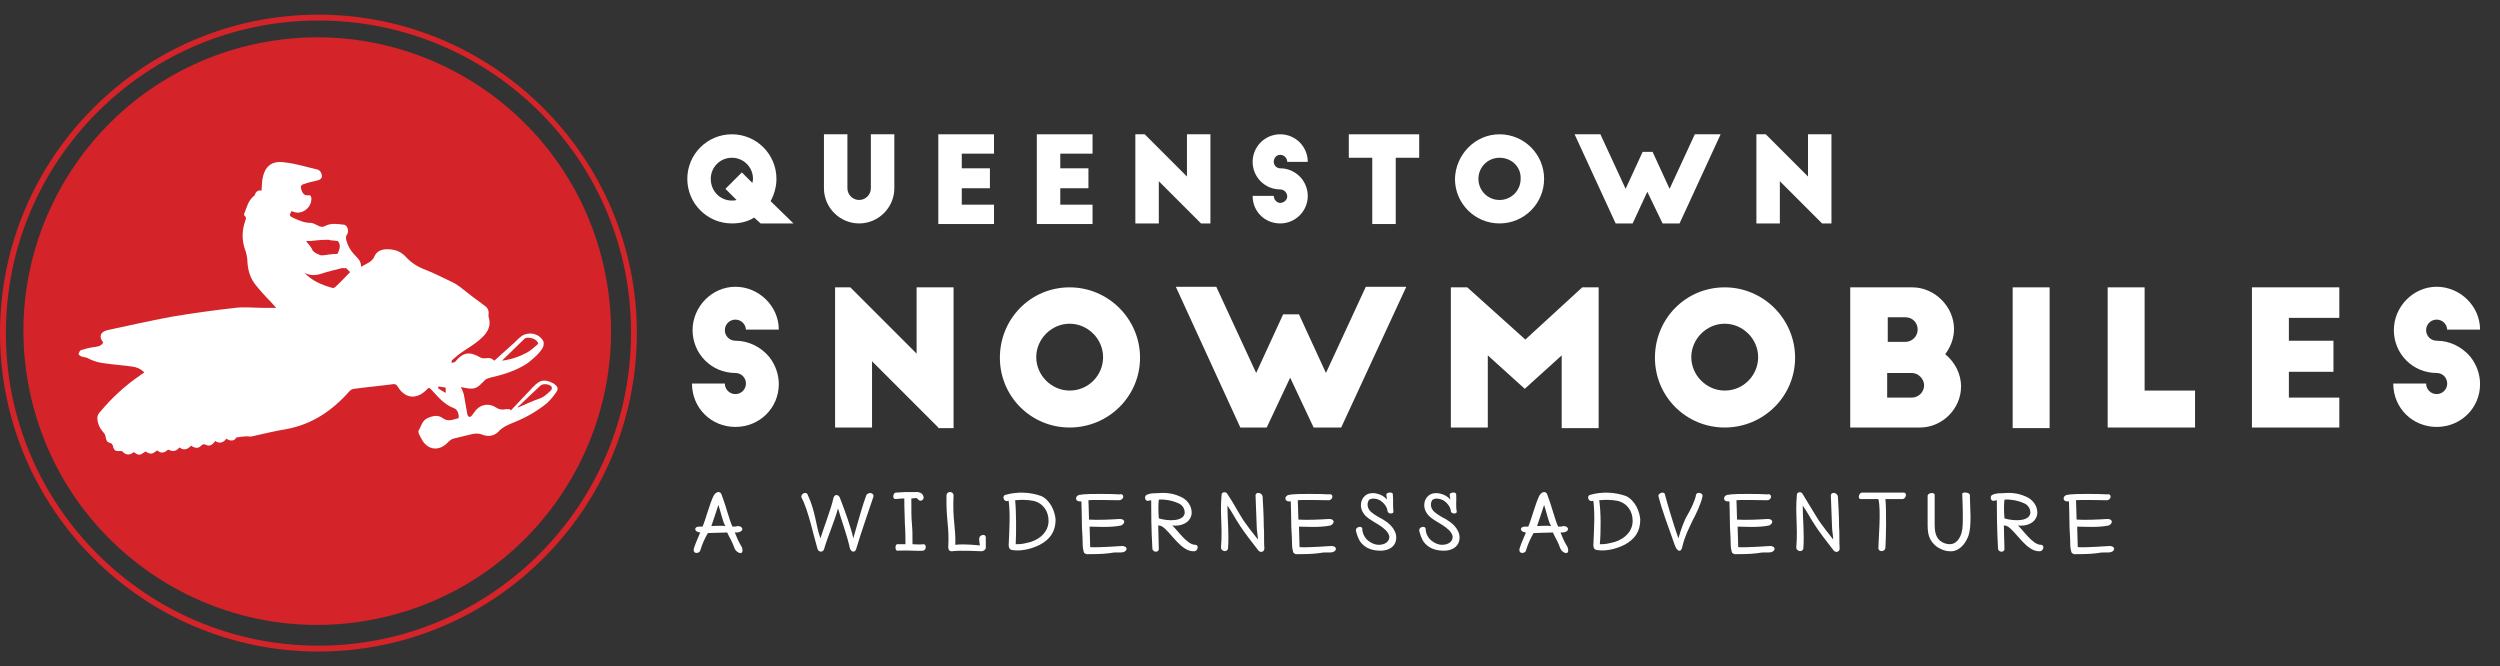 <?xml version="1.0" encoding="utf-8"?>
<!-- Generator: Adobe Illustrator 24.1.0, SVG Export Plug-In . SVG Version: 6.00 Build 0)  -->
<svg version="1.1" id="Layer_1" xmlns="http://www.w3.org/2000/svg" xmlns:xlink="http://www.w3.org/1999/xlink" x="0px" y="0px"
	 viewBox="0 0 426.3 113.6" style="enable-background:new 0 0 426.3 113.6;" xml:space="preserve">
<rect x="0" y="0" width="426.3" height="113.6" fill="#333333" stroke="none"/>
<style type="text/css">
	.st0{fill:#FFFFFF;}
	.st1{fill:#D42329;}
</style>
<g>
	<path class="st0" d="M129.7,38.1l-1.1-1c-1.1,0.7-2.4,1-3.8,1c-4.2,0-7.6-3.4-7.6-7.6s3.4-7.6,7.6-7.6c4.2,0,7.6,3.4,7.6,7.6
		c0,1.4-0.4,2.7-1,3.8l3.9,3.8H129.7z M124.8,34.2c0.3,0,0.5,0,0.8-0.1l-1.9-1.9l2.8-2.8l1.8,1.8c0-0.2,0.1-0.4,0.1-0.7
		c0-2-1.6-3.6-3.6-3.6s-3.6,1.6-3.6,3.6C121.2,32.6,122.8,34.2,124.8,34.2z"/>
	<path class="st0" d="M144.5,32.1c0,1.1,0.9,2,2,2s2-0.9,2-2v-9.2h4v9.2c0,3.3-2.7,6-6,6c-3.3,0-6-2.7-6-6v-9.2h4V32.1z"/>
	<path class="st0" d="M160,22.9h9.5v3.3H164v2.5h4.8v3.4H164v2.8h5.5v3.3H160V22.9z"/>
	<path class="st0" d="M176.8,22.9h9.5v3.3h-5.5v2.5h4.8v3.4h-4.8v2.8h5.5v3.3h-9.5V22.9z"/>
	<path class="st0" d="M204.8,38.1l-7.2-7.2v7.2h-4V22.9h1.6l7.2,7.2v-7.2h4v15.2H204.8z"/>
	<path class="st0" d="M219.5,27.6c0-0.6-0.5-1.2-1.2-1.2c-0.6,0-1.1,0.5-1.1,1.2c0,0.6,0.5,1.1,1.1,1.1c1.5,0,2.8,0.7,3.7,1.8
		c0.6,0.8,1,1.8,1,2.9c0,2.6-2.1,4.7-4.7,4.7s-4.7-2-4.7-4.7h3.6c0,0.6,0.5,1.2,1.1,1.2c0.6,0,1.2-0.5,1.2-1.1
		c0-0.6-0.5-1.2-1.2-1.2c-2.6,0-4.7-2.1-4.7-4.7s2.1-4.7,4.7-4.7s4.7,2.1,4.7,4.7H219.5z"/>
	<path class="st0" d="M230,22.9h12v4h-4v11.3h-4V26.9h-4V22.9z"/>
	<path class="st0" d="M255.7,22.9c4.2,0,7.6,3.4,7.6,7.6c0,4.2-3.4,7.6-7.6,7.6s-7.6-3.4-7.6-7.6C248.2,26.4,251.5,22.9,255.7,22.9z
		 M255.7,26.9c-2,0-3.6,1.6-3.6,3.6c0,2,1.6,3.6,3.6,3.6c2,0,3.6-1.6,3.6-3.6C259.4,28.5,257.8,26.9,255.7,26.9z"/>
	<path class="st0" d="M280.9,32.7l-2.5,5.4h-2.9l-7-15.2h4.4l4.3,9.3l2.9-6.3h1.7l2.9,6.3l4.3-9.3h4.4l-7,15.2h-2.9L280.9,32.7z"/>
	<path class="st0" d="M310.7,38.1l-7.2-7.2v7.2h-4V22.9h1.6l7.2,7.2v-7.2h4v15.2H310.7z"/>
</g>
<g>
	<path class="st0" d="M127.2,56.3c0-1-0.8-1.8-1.8-1.8c-1,0-1.8,0.8-1.8,1.8c0,1,0.8,1.8,1.8,1.8c2.3,0,4.4,1.1,5.8,2.8
		c1,1.3,1.6,2.9,1.6,4.6c0,4.1-3.3,7.3-7.4,7.3s-7.4-3.2-7.4-7.4h5.6c0,1,0.8,1.8,1.8,1.8c1,0,1.8-0.8,1.8-1.8s-0.8-1.8-1.8-1.8
		c-4.1,0-7.3-3.3-7.3-7.3s3.3-7.4,7.3-7.4s7.4,3.3,7.4,7.3H127.2z"/>
	<path class="st0" d="M160,72.9l-11.3-11.3v11.3h-6.3V49h2.6l11.3,11.3V49h6.3v24H160z"/>
	<path class="st0" d="M182.4,49c6.6,0,12,5.4,12,12s-5.4,11.9-12,11.9c-6.6,0-11.9-5.3-11.9-11.9S175.7,49,182.4,49z M182.4,55.2
		c-3.1,0-5.7,2.6-5.7,5.7c0,3.1,2.6,5.7,5.7,5.7c3.2,0,5.7-2.6,5.7-5.7C188.1,57.8,185.5,55.2,182.4,55.2z"/>
	<path class="st0" d="M220,64.4l-4,8.5h-4.5l-11-24h6.9l6.8,14.7l4.6-10h2.7l4.6,10l6.8-14.7h6.9l-11.1,24H224L220,64.4z"/>
	<path class="st0" d="M260.1,57.9l9.7-8.9h2.8v24h-6.3V60.6l-6.3,5.7l-6.3-5.7v12.3h-6.3V49h2.8L260.1,57.9z"/>
	<path class="st0" d="M294.1,49c6.6,0,12,5.4,12,12s-5.4,11.9-12,11.9c-6.6,0-11.9-5.3-11.9-11.9S287.4,49,294.1,49z M294.1,55.2
		c-3.1,0-5.7,2.6-5.7,5.7c0,3.1,2.6,5.7,5.7,5.7c3.2,0,5.7-2.6,5.7-5.7C299.8,57.8,297.2,55.2,294.1,55.2z"/>
	<path class="st0" d="M315.5,72.9V49h10.6c3.8,0,7.1,3.3,7.1,7.1c0,1.6-0.6,3.1-1.5,4.3c1.6,1.3,2.7,3.3,2.7,5.5c0,3.8-3.2,7-7,7
		H315.5z M324.9,58.3c1.1,0,2.1-0.9,2.1-2.1s-0.9-2.1-2.1-2.1h-3v4.2H324.9z M326,67.8c1.1,0,2.1-0.9,2.1-2.1c0-1.1-1-2.1-2.1-2.1
		h-4.2v4.2H326z"/>
	<path class="st0" d="M343.2,49h6.3v24h-6.3V49z"/>
	<path class="st0" d="M359.4,49h6.3v17.6h8.6v6.3h-14.9V49z"/>
	<path class="st0" d="M384,49h14.9v5.2h-8.6v3.9h7.6v5.3h-7.6v4.4h8.6v5.1H384V49z"/>
	<path class="st0" d="M417.3,56.3c0-1-0.8-1.8-1.8-1.8c-1,0-1.8,0.8-1.8,1.8c0,1,0.8,1.8,1.8,1.8c2.3,0,4.4,1.1,5.8,2.8
		c1,1.3,1.6,2.9,1.6,4.6c0,4.1-3.3,7.3-7.4,7.3s-7.4-3.2-7.4-7.4h5.6c0,1,0.8,1.8,1.8,1.8c1,0,1.8-0.8,1.8-1.8s-0.8-1.8-1.8-1.8
		c-4.1,0-7.3-3.3-7.3-7.3s3.3-7.4,7.3-7.4s7.4,3.3,7.4,7.3H417.3z"/>
</g>
<g>
	<path class="st0" d="M123.1,84.5c0.7,1.8,1.3,4.3,1.8,5.3c0.3,0,0.6,0,0.9-0.1c1,0,1.1,1-0.1,1.1c-0.1,0-0.3,0-0.4,0
		c0.4,1,0.6,1.5,1.2,2.5c0.5,1.5-0.8,1.1-1.2,0.3c-0.5-1.4-0.9-1.9-1.3-2.8c-0.7,0-3,0.1-3.3,0.1c-0.6,1.1-0.9,1.7-1.3,3
		c-0.2,0.6-1.5,0.6-1-0.6c0.2-0.7,0.7-1.7,1-2.5c-1.1-0.1-1.1-1-0.2-1h0.6c0.6-1.4,1.2-3.9,1.9-5.3
		C122.2,83.7,122.9,83.7,123.1,84.5z M122.5,86.1c-0.4,1.2-0.9,2.8-1.2,3.6c0.2,0,2-0.1,2.4,0C123.2,88.9,123,87.6,122.5,86.1z"/>
	<path class="st0" d="M139.9,91.8c0.5-1.6,1.9-5.3,2.2-6.8c0.2-0.9,1-0.7,1.2,0.1c0.7,1.8,1.9,5.1,2.2,6.7c0.8-2.8,1.6-5.7,2.2-7.3
		c0.3-0.7,1.5-0.5,1.2,0.3c-0.9,2.7-2.1,6.1-2.9,8.8c-0.2,0.7-0.9,0.6-1.1-0.2c-0.5-2.3-1.5-4.9-2-6.7c-0.7,2.5-1.7,4.6-2.4,7
		c-0.2,0.5-0.9,0.5-1.1-0.1c-0.6-2-1.6-6.7-2.7-8.7c-0.3-0.6,0.7-1.2,1-0.6C139.1,87.3,139.1,89.6,139.9,91.8z"/>
	<path class="st0" d="M157.5,84.8c0,0.6-0.7,0.8-1,0.3c-0.2-0.3-0.6-0.1-1.1-0.1c0,2.1,0,3.3,0.1,4.3c0.1,1.2,0.1,1.9,0.1,3.5
		c0.5,0,1.3,0.1,1.9,0c0.5,0,0.5,1-0.1,1.1c-0.8,0.1-2.4-0.1-4.4,0c-0.4,0-0.4-1.1,0-1.1c0.5,0,1.1,0,1.4,0c0-0.6,0-2.2-0.1-3.5
		c0-1-0.1-2.2-0.1-4.3c-0.4,0-0.4,0-1.5,0.1c-0.6,0-0.4-1,0-1.1c2.1-0.1,0.9-0.1,3.8-0.1C157,84,157.4,84.2,157.5,84.8z"/>
	<path class="st0" d="M162.9,92.9c1.7-0.2,3.8,0.1,4.2,0.1c0,0-0.2-0.9-0.1-1.3c0.1-0.5,1.1-0.8,1.1,0c0,0.3,0,1.4,0,1.8
		c-0.1,0.3-0.5,0.5-0.7,0.5c-0.3,0-3.6-0.2-5.1,0c-0.6,0-0.6-0.5-0.6-0.8c0.2-3.3-0.4-4.6-0.3-8.7c0-0.8,1.2-0.8,1.2,0
		C162.4,88.7,163,89.9,162.9,92.9z"/>
	<path class="st0" d="M177.6,84.6c1.6,0.8,2.3,2.7,2.4,4c0,2.1-1,3.4-2.7,4.3c-1.6,0.8-3.3,1.1-4.6,0.9c-0.5,0-0.7-0.4-0.7-0.8
		c0.1-2.6,0.3-5.2,0-7.6c-0.1,0-0.1,0-0.1,0c-0.7,0.3-1.1-0.8-0.5-1C173.4,83.8,175.7,83.9,177.6,84.6z M173.2,92.8
		c1.1,0,1.4-0.1,2.6-0.4c1.8-0.6,3-1.9,3-3.6c0-1.6-0.9-3-2.6-3.4c-1.1-0.2-2.1-0.2-3.1-0.1C173.3,87.2,173.3,90.8,173.2,92.8z"/>
	<path class="st0" d="M190.9,85.3c-0.8,0-4.6-0.1-5.3,0c0,0.3,0.1,2.5,0.1,3.3c1.3,0.1,3.8,0,5.1-0.1c0.9-0.1,1.3,0.6,0.4,1.1
		c-1.9,0.4-4.3,0.2-5.4,0.2c0,0.2,0.1,3.1,0.1,3.5c1.6,0.1,5.1-0.2,5.5-0.2c1.1,0.1,0.8,1.1-0.2,1.1c-0.9,0-1.4,0-1.8,0.1
		c-0.9,0.1-1.4,0.2-4.1,0.2c-0.1,0-0.5-0.2-0.5-0.4c-0.2-0.7-0.2-1.3-0.2-2.1c0-0.6-0.1-1.7-0.1-1.9c0-1.7-0.1-4.4-0.1-4.6l-0.3,0
		c-0.8,0-0.8-0.9-0.1-1.1c0.2,0,0.5-0.1,0.7-0.1c0.7-0.1,4.9-0.1,6.2,0C191.8,84.1,191.7,85.2,190.9,85.3z"/>
	<path class="st0" d="M201.3,84.7c1,0.4,2,1.5,1.9,2.9c-0.2,1.6-1.9,2.2-3.3,2c0.8,0.7,2.5,3.3,3.9,3.3c0.7,0,0.5,1.1-0.2,1.1
		c-2.2,0.1-3.9-3.2-5.4-4.2c-0.2-0.1-0.4-0.2-0.7-0.2c0,1.3,0.1,2.7,0.1,4c0,0.7-1.1,0.6-1.1-0.1c-0.2-3.6-0.2-6.2-0.2-8.2
		c-0.2,0-0.4,0.1-0.5,0.1c-0.6,0.1-0.7-0.8-0.3-1c0.4-0.2,0.8-0.3,1.7-0.3C198.5,84,199.8,84,201.3,84.7z M197.6,88.4
		c1.7,0.5,4.1,0.5,4.4-0.8c0.1-0.7-0.3-1.5-1.1-1.8c-1.1-0.5-2.5-0.7-3.3-0.6C197.5,86,197.5,87,197.6,88.4z"/>
	<path class="st0" d="M211.7,88.2c0.7,1.2,2.2,3,2.8,3.8c0-0.6-0.2-1.5-0.2-2.1l-0.2-5.3c-0.1-0.8,1.1-0.7,1.2,0.1
		c0.2,3.3,0.2,4.7,0.2,5.1c0.1,0.8,0,2.9,0.1,3.7c0,0.6-0.6,0.8-1,0.4c-0.9-1.2-2.4-3-3.5-4.8c-0.3-0.4-0.9-1.6-1.8-2.9
		c0,2.5,0.3,4.7,0.1,7.4c-0.3,0.7-1.2,0.3-1.2-0.2c0.3-3.7-0.2-5.5,0.1-9c0-0.5,0.6-0.6,0.9-0.3C210,85.2,211.3,87.6,211.7,88.2z"/>
	<path class="st0" d="M226.6,85.3c-0.8,0-4.6-0.1-5.3,0c0,0.3,0.1,2.5,0.1,3.3c1.3,0.1,3.8,0,5.1-0.1c0.9-0.1,1.3,0.6,0.4,1.1
		c-1.9,0.4-4.3,0.2-5.4,0.2c0,0.2,0.1,3.1,0.1,3.5c1.6,0.1,5.1-0.2,5.5-0.2c1.1,0.1,0.8,1.1-0.2,1.1c-0.9,0-1.4,0-1.8,0.1
		c-0.9,0.1-1.4,0.2-4.1,0.2c-0.1,0-0.5-0.2-0.5-0.4c-0.2-0.7-0.2-1.3-0.2-2.1c0-0.6-0.1-1.7-0.1-1.9c0-1.7-0.1-4.4-0.1-4.6l-0.3,0
		c-0.8,0-0.8-0.9-0.1-1.1c0.2,0,0.5-0.1,0.7-0.1c0.7-0.1,4.9-0.1,6.2,0C227.4,84.1,227.4,85.2,226.6,85.3z"/>
	<path class="st0" d="M237.6,87.2c0.1,0.5-1,0.5-1-0.1c-0.1-0.8-0.8-1.5-1.3-1.8c-0.6-0.3-1.3-0.4-1.8-0.1c-0.4,0.4-0.5,1.4,0.3,2.1
		c0.6,0.5,1.3,0.9,1.9,1.2c1,0.6,1.9,1.3,2.3,2.5c0.4,1.6-0.6,2.9-2.6,2.9c-1.2,0-2.6-0.3-3.5-1.6c-0.3-0.5-0.6-1.3-0.7-1.9
		c0-0.6,1.1-0.8,1.1-0.2c0,0.5,0.2,1.1,0.6,1.6c0.5,0.6,1.4,1.1,2.2,1.1c1,0,1.9-0.5,1.8-1.5c-0.4-1.5-2.8-2.3-3.9-3.3
		c-1.3-1.2-1.1-2.8-0.3-3.5c1-1,3.1-0.4,3.8,0.6c0-0.3-0.1-0.6-0.1-0.8c-0.1-0.4,0.9-0.6,1.1-0.2C237.6,85.2,237.5,86.2,237.6,87.2z
		"/>
	<path class="st0" d="M248.4,87.2c0.1,0.5-1,0.5-1-0.1c-0.1-0.8-0.8-1.5-1.3-1.8c-0.6-0.3-1.3-0.4-1.8-0.1c-0.4,0.4-0.5,1.4,0.3,2.1
		c0.6,0.5,1.3,0.9,1.9,1.2c1,0.6,1.9,1.3,2.3,2.5c0.4,1.6-0.6,2.9-2.6,2.9c-1.2,0-2.6-0.3-3.5-1.6c-0.3-0.5-0.6-1.3-0.7-1.9
		c0-0.6,1.1-0.8,1.1-0.2c0,0.5,0.2,1.1,0.6,1.6c0.5,0.6,1.4,1.1,2.2,1.1c1,0,1.9-0.5,1.8-1.5c-0.4-1.5-2.8-2.3-3.9-3.3
		c-1.3-1.2-1.1-2.8-0.3-3.5c1-1,3.1-0.4,3.8,0.6c0-0.3-0.1-0.6-0.1-0.8c-0.1-0.4,0.9-0.6,1.1-0.2C248.4,85.2,248.2,86.2,248.4,87.2z
		"/>
	<path class="st0" d="M263.9,84.5c0.7,1.8,1.3,4.3,1.8,5.3c0.3,0,0.6,0,0.9-0.1c1,0,1.1,1-0.1,1.1c-0.1,0-0.3,0-0.4,0
		c0.4,1,0.6,1.5,1.2,2.5c0.5,1.5-0.8,1.1-1.2,0.3c-0.5-1.4-0.9-1.9-1.3-2.8c-0.7,0-3,0.1-3.3,0.1c-0.6,1.1-0.9,1.7-1.3,3
		c-0.2,0.6-1.5,0.6-1-0.6c0.2-0.7,0.7-1.7,1-2.5c-1.1-0.1-1.1-1-0.2-1h0.6c0.6-1.4,1.2-3.9,1.9-5.3C263,83.7,263.7,83.7,263.9,84.5z
		 M263.3,86.1c-0.4,1.2-0.9,2.8-1.2,3.6c0.2,0,2-0.1,2.4,0C264,88.9,263.8,87.6,263.3,86.1z"/>
	<path class="st0" d="M277.3,84.6c1.6,0.8,2.3,2.7,2.4,4c0,2.1-1,3.4-2.7,4.3c-1.6,0.8-3.3,1.1-4.6,0.9c-0.5,0-0.7-0.4-0.7-0.8
		c0.1-2.6,0.3-5.2,0-7.6c-0.1,0-0.1,0-0.1,0c-0.7,0.3-1.1-0.8-0.5-1C273.1,83.8,275.4,83.9,277.3,84.6z M272.8,92.8
		c1.1,0,1.4-0.1,2.6-0.4c1.8-0.6,3-1.9,3-3.6c0-1.6-0.9-3-2.6-3.4c-1.1-0.2-2.1-0.2-3.1-0.1C273,87.2,273,90.8,272.8,92.8z"/>
	<path class="st0" d="M288.6,88.8c-0.6,1.3-1.3,2.6-1.7,4.3c-0.2,1.2-0.9,1-1.3-0.1c-1.2-3.4-2.2-6-2.8-8.4c-0.1-0.5,1-0.9,1.1-0.3
		c0.5,1.9,1.4,4.9,2.3,7.5c0.4-1.4,1-3.1,1.5-3.9c0.6-1,1.4-2.7,1.5-3.5c0.1-0.6,1.3-0.4,1.1,0.3C290,86,289.3,87.5,288.6,88.8z"/>
	<path class="st0" d="M301.4,85.3c-0.8,0-4.6-0.1-5.3,0c0,0.3,0.1,2.5,0.1,3.3c1.3,0.1,3.8,0,5.1-0.1c0.9-0.1,1.3,0.6,0.4,1.1
		c-1.9,0.4-4.3,0.2-5.4,0.2c0,0.2,0.1,3.1,0.1,3.5c1.6,0.1,5.1-0.2,5.5-0.2c1.1,0.1,0.8,1.1-0.2,1.1c-0.9,0-1.4,0-1.8,0.1
		c-0.9,0.1-1.4,0.2-4.1,0.2c-0.1,0-0.5-0.2-0.5-0.4c-0.2-0.7-0.2-1.3-0.2-2.1c0-0.6-0.1-1.7-0.1-1.9c0-1.7-0.1-4.4-0.1-4.6l-0.3,0
		c-0.8,0-0.8-0.9-0.1-1.1c0.2,0,0.5-0.1,0.7-0.1c0.7-0.1,4.9-0.1,6.2,0C302.2,84.1,302.2,85.2,301.4,85.3z"/>
	<path class="st0" d="M309.8,88.2c0.7,1.2,2.2,3,2.8,3.8c0-0.6-0.2-1.5-0.2-2.1l-0.2-5.3c-0.1-0.8,1.1-0.7,1.2,0.1
		c0.2,3.3,0.2,4.7,0.2,5.1c0.1,0.8,0,2.9,0.1,3.7c0,0.6-0.6,0.8-1,0.4c-0.9-1.2-2.4-3-3.5-4.8c-0.3-0.4-0.9-1.6-1.8-2.9
		c0,2.5,0.3,4.7,0.1,7.4c-0.3,0.7-1.2,0.3-1.2-0.2c0.3-3.7-0.2-5.5,0.1-9c0-0.5,0.6-0.6,0.9-0.3C308,85.2,309.4,87.6,309.8,88.2z"/>
	<path class="st0" d="M324.6,84c0.7,0,0.4,1.1-0.2,1.1c-0.8,0-2.6,0-2.9,0c0.2,1.9,0.1,6.8,0,8.3c-0.1,0.8-1.2,0.7-1.2,0.1
		c0-1.3,0.5-6.5,0-8.4c-0.6,0-2.4,0-3,0c-0.6,0-0.3-1.1,0.2-1.1C318.5,84,323.7,84,324.6,84z"/>
	<path class="st0" d="M335.9,84.4c0,1.9,0.4,5.4-0.3,7.1c-0.5,1.3-1.6,2.6-3.1,2.5c-0.8,0-1.8-0.4-2.4-0.9c-0.9-0.8-1.4-1.6-1.4-3.5
		c0-1.8,0-3.4,0-5.1c0.1-0.5,1.2-0.6,1.2-0.1v4.9c0,1.1,0.1,2,0.7,2.7c0.6,0.6,1.3,0.8,1.9,0.8c1,0,1.7-0.9,2-2
		c0.2-0.7,0.2-1.7,0.2-2.8c0-1.9-0.1-3.4-0.1-3.8C334.7,83.8,335.9,84,335.9,84.4z"/>
	<path class="st0" d="M345.5,84.7c1,0.4,2,1.5,1.9,2.9c-0.2,1.6-1.9,2.2-3.3,2c0.8,0.7,2.5,3.3,3.9,3.3c0.7,0,0.5,1.1-0.2,1.1
		c-2.2,0.1-3.9-3.2-5.4-4.2c-0.2-0.1-0.4-0.2-0.7-0.2c0,1.3,0.1,2.7,0.1,4c0,0.7-1.1,0.6-1.1-0.1c-0.2-3.6-0.2-6.2-0.2-8.2
		c-0.2,0-0.4,0.1-0.5,0.1c-0.6,0.1-0.7-0.8-0.3-1c0.4-0.2,0.8-0.3,1.7-0.3C342.7,84,344,84,345.5,84.7z M341.8,88.4
		c1.7,0.5,4.1,0.5,4.4-0.8c0.1-0.7-0.3-1.5-1.1-1.8c-1.1-0.5-2.5-0.7-3.3-0.6C341.7,86,341.7,87,341.8,88.4z"/>
	<path class="st0" d="M359.3,85.3c-0.8,0-4.6-0.1-5.3,0c0,0.3,0.1,2.5,0.1,3.3c1.3,0.1,3.8,0,5.1-0.1c0.9-0.1,1.3,0.6,0.4,1.1
		c-1.9,0.4-4.3,0.2-5.4,0.2c0,0.2,0.1,3.1,0.1,3.5c1.6,0.1,5.1-0.2,5.5-0.2c1.1,0.1,0.8,1.1-0.2,1.1c-0.9,0-1.4,0-1.8,0.1
		c-0.9,0.1-1.4,0.2-4.1,0.2c-0.1,0-0.5-0.2-0.5-0.4c-0.2-0.7-0.2-1.3-0.2-2.1c0-0.6-0.1-1.7-0.1-1.9c0-1.7-0.1-4.4-0.1-4.6l-0.3,0
		c-0.8,0-0.8-0.9-0.1-1.1c0.2,0,0.5-0.1,0.7-0.1c0.7-0.1,4.9-0.1,6.2,0C360.1,84.1,360.1,85.2,359.3,85.3z"/>
</g>
<g>
	<path class="st1" d="M54.3,111.1C24.4,111.1,0,86.8,0,56.8S24.4,2.5,54.3,2.5s54.3,24.4,54.3,54.3S84.3,111.1,54.3,111.1z
		 M54.3,3.5C24.9,3.5,1,27.4,1,56.8c0,29.4,23.9,53.3,53.3,53.3s53.3-23.9,53.3-53.3C107.7,27.4,83.8,3.5,54.3,3.5z"/>
</g>
<ellipse transform="matrix(0.973 -0.23 0.23 0.973 -11.538 13.931)" class="st1" cx="54.1" cy="56.5" rx="50.1" ry="50.1"/>
<path class="st0" d="M93.2,68.8c-1.6,1.3-3.5,2.4-5.5,3.2c-1,0.4-2,0.8-2.7,1.6c-0.8,0.8-1.8,0.9-2.8,0.5c-0.5-0.2-1-0.2-1.6-0.1
	c-1.1,0.3-2.2,0.5-3.3,0.8c-0.3,0.1-0.6,0.3-0.8,0.5c-1.6,1.8-3.7,1.5-4.7-0.6c-0.2-0.4-0.6-1-0.4-1.3c0.4-0.7,0.6-1.7,1.5-2.1
	c0.9-0.4,1.8-0.6,2.6,0c0.7,0.5,1.3,0.4,2,0.2c0.2-0.1,0.5-0.1,0.7-0.2c0.1-0.7-0.2-1.5-0.8-1.7c-1.6-0.6-2.6-1.8-3.7-3
	c-0.6-0.6-0.5-0.6-1.1,0c-1.7,1.6-3.6,1.3-4.8-0.7c-0.2-0.3-0.3-0.4-0.7-0.4c-2.2,0.3-4.5,0.5-6.7,0.8c-0.3,0-0.6,0.2-0.8,0.4
	c-2.9,3.3-6.4,5.7-10.9,6.5c-1.9,0.3-3.8,0.8-5.7,1.2c-0.3,0.1-0.6,0-0.8,0c-0.6,0-1.2,0.1-1.9,0.2c-0.3,0.6-1,0.7-1.7,0.2
	c-0.5,0.7-1.2,0.9-1.9,0.4c-0.5,0.7-1,1-1.7,0.6c-0.2-0.1-0.5,0-0.6,0.1c-0.5,0.6-1.1,0.6-1.8,0.1c-0.6,0.6-1.2,0.9-2,0.3
	c-0.5,0.6-1.1,0.8-1.8,0.4c-0.1,0-0.2,0-0.3,0.1c-0.6,0.5-1.1,0.5-1.7,0c-0.9,0.7-1.1,0.7-2,0.2c-1,0.7-1.1,0.7-2,0.1
	c-0.6,0.5-1.3,0.6-1.9-0.1c-0.1-0.1-0.4-0.1-0.6-0.1c-0.6,0.1-0.9-0.2-1-0.7c-0.1-0.4-0.2-0.6-0.6-0.7c-0.5-0.1-0.6-0.5-0.7-1
	c0-0.3-0.2-0.6-0.4-0.8c-0.6-0.7-1-1.5-1-2.5c0-0.3,0.2-0.7,0.5-1c2-2.4,4.3-4.5,6.8-6.2c0.2-0.2,0.5-0.3,0.7-0.5
	c-0.6-0.6-1.3-0.9-2.1-1c-1.4-0.2-2.9-0.3-4.3-0.5c-1.2-0.1-2.3-0.4-3.4-1c-0.3-0.1-0.6-0.1-0.9-0.2c-0.2-0.1-0.5-0.3-0.5-0.4
	c0-0.2,0.2-0.6,0.4-0.7c0.7-0.2,1.4-0.4,2.1-0.5c0.7-0.1,1.3-0.1,1.7-0.8c-0.8-1-0.5-1.8,0.7-2.1c3.7-0.8,7.3-1.6,11-2.3
	c3.6-0.6,7.2-1.1,10.8-1.5c1.6-0.2,3.3,0,5,0c0.6,0,1.2,0,2,0c-0.4-0.4-0.6-0.7-0.9-1c-0.9-0.9-1.8-1.9-2.6-2.9
	c-0.9-1.1-1.3-2.4-1.4-3.8c0-0.8-0.2-1.7-0.5-2.5c-0.5-1.6-0.4-3.1,0.1-4.6c0.1-0.3,0.3-0.6-0.1-0.9c-0.1-0.1-0.1-0.4,0-0.5
	c0.4-1,0.6-2,1.5-2.8c0.1-0.1,0.3-0.2,0.3-0.4c0.2-0.5,0.6-0.7,1.1-0.6c0-0.6,0.1-1.1,0.1-1.6c0.3-2.4,1.5-3.6,3.9-3.2
	c1.9,0.2,3.7,0.8,5.5,1.2c0.5,0.1,0.8,0.7,0.8,1.2c-0.1,0.5-0.5,0.6-0.9,0.7c-0.7,0.2-1.5,0.3-2.2,0.6c-0.5,0.1-0.6,0.5-0.4,1
	c0.2,0.5,0.4,1,1.2,0.9c0.4-0.1,0.5,0.3,0.5,0.6c0,1.6-1.7,2.8-3.1,2.2c-0.1,0-0.2-0.1-0.3-0.1c-0.4,0.8-0.4,0.8,0.4,1.2
	c0.9,0.4,1.8,0.8,2.8,0.8c0.4,0,0.8,0.2,1.2,0.4c0.5,0.3,0.9,0.4,1.4,0.1c1-0.5,2-0.3,3-0.2c0.8,0,1.1,1.2,0.6,1.8
	c-0.1,0.1-0.1,0.4-0.1,0.6c0.2,1.1,0.8,2.1,1.6,2.9c0.8,0.8,0.9,1.1,1,1.9c0.9-0.6,1.9-0.8,2.3-1.9c0.4-0.8,1.2-1.1,2.1-1.1
	c1.2,0,2.3,0.3,3.2,1.3c1,1.1,2.2,1.8,3.6,2.3c1.5,0.6,3,1.4,4.5,2.1c0.4,0.2,0.7,0.4,1.1,0.7c1.4,1.1,2.8,2.2,4.2,3.2
	c0.6,0.4,0.8,0.9,0.7,1.6c0,0.1,0,0.2,0,0.3c0.6,1.8-0.4,3-1.6,4c-0.9,0.8-2,1.4-3,2.1c-0.6,0.4-1.1,0.9-1.6,1.3
	c-0.1,0.1-0.1,0.4-0.1,0.5c0.2-0.1,0.5-0.1,0.6-0.2C79,60,80.1,59.9,82,61c0.2,0.1,0.5,0.1,0.7,0.1c0.8-0.1,1-0.1,1.6,0.4
	c1-0.9,2-1.8,3-2.7c0.5-0.4,0.9-0.9,1.4-1.3c1.1-1,3.1-0.8,3.9,0.6c0.2,0.3,0.1,0.8,0,1.1c-0.6,1.1-1.6,1.9-2.6,2.7
	c-1.9,1.3-4.2,2-6.4,2.5c-0.3,0.1-0.7,0.2-0.9,0.4c-1.5,1.6-1.8,1.7-4.1,1.2c0.2,0.5,0.4,0.9,0.5,1.3c0.1,0.5,0.2,1.1,0.3,1.7
	c0.1,0.6,0.2,1.2,0.3,1.7c0.2,0.5,0.5,0.5,0.8,0.1c0.1-0.1,0.2-0.3,0.3-0.4c0.9-1.4,2.4-1.8,3.8-0.9c0.5,0.3,0.9,0.4,1.5,0.3
	c0.3-0.1,0.6,0,0.9,0c0,0.1,0,0.1,0.1,0.2c1.2-1.3,2.4-2.5,3.6-3.8c0.1-0.1,0.1-0.2,0.2-0.2c1.2-1.3,2-1.4,3.5-0.6
	c0.6,0.4,0.9,0.8,0.5,1.4C94.5,67.4,93.9,68.2,93.2,68.8z"/>
<path class="st1" d="M74.7,66.2c0.4,0.3,0.8,0.5,1.3,0.8c0-0.4,0-0.6,0-0.9c-0.4-0.1-0.8-0.1-1.2-0.2C74.7,66.1,74.7,66.1,74.7,66.2
	z"/>
<path class="st1" d="M58.4,45.7c-1.2,0.3-2.5,0.6-3.7,1c-1,0.3-1.9,0.3-2.8-0.2c1.3,1.4,3,2.1,4.8,2.6c0.1,0,0.3,0,0.4-0.1
	c0.9-0.8,1.7-1.7,2.6-2.6c-0.3-0.3-0.5-0.5-0.7-0.7C58.7,45.8,58.5,45.7,58.4,45.7z"/>
<path class="st1" d="M54.6,43.5c0.2,0.1,0.5,0,0.8,0c0.7-0.1,1.3-0.2,2-0.2c0.1,0,0.2-0.1,0.2-0.1c0.3-0.7,0.6-1.4,0-2.1
	c-0.3,0-0.6-0.1-1-0.1c-0.3,0-0.6-0.2-1-0.1c-0.9,0-1.8,0.1-2.7,0.2c-0.2,0-0.4,0-0.7,0c0.4,0.6,0.9,1,1.1,1.6
	C53.6,43.1,54.1,43.3,54.6,43.5z"/>
<path class="st1" d="M91.7,58.7c0.1-0.1,0.1-0.2,0-0.3c-0.3-0.7-1.8-1.1-2.3-0.6c-1.2,1.2-2.5,2.4-3.8,3.7c1.6-0.2,3-0.7,4.3-1.4
	C90.6,59.7,91.2,59.1,91.7,58.7z"/>
<path class="st1" d="M92.1,65.8c-1.3,1.2-2.5,2.4-3.8,3.6c0,0,0,0.1,0,0.1c1.2-0.5,2.4-1.1,3.6-1.5c0.9-0.3,1.5-0.9,2.1-1.5
	c0.1-0.1,0.1-0.4,0.1-0.5C93.8,65.5,92.6,65.3,92.1,65.8z"/>
</svg>
